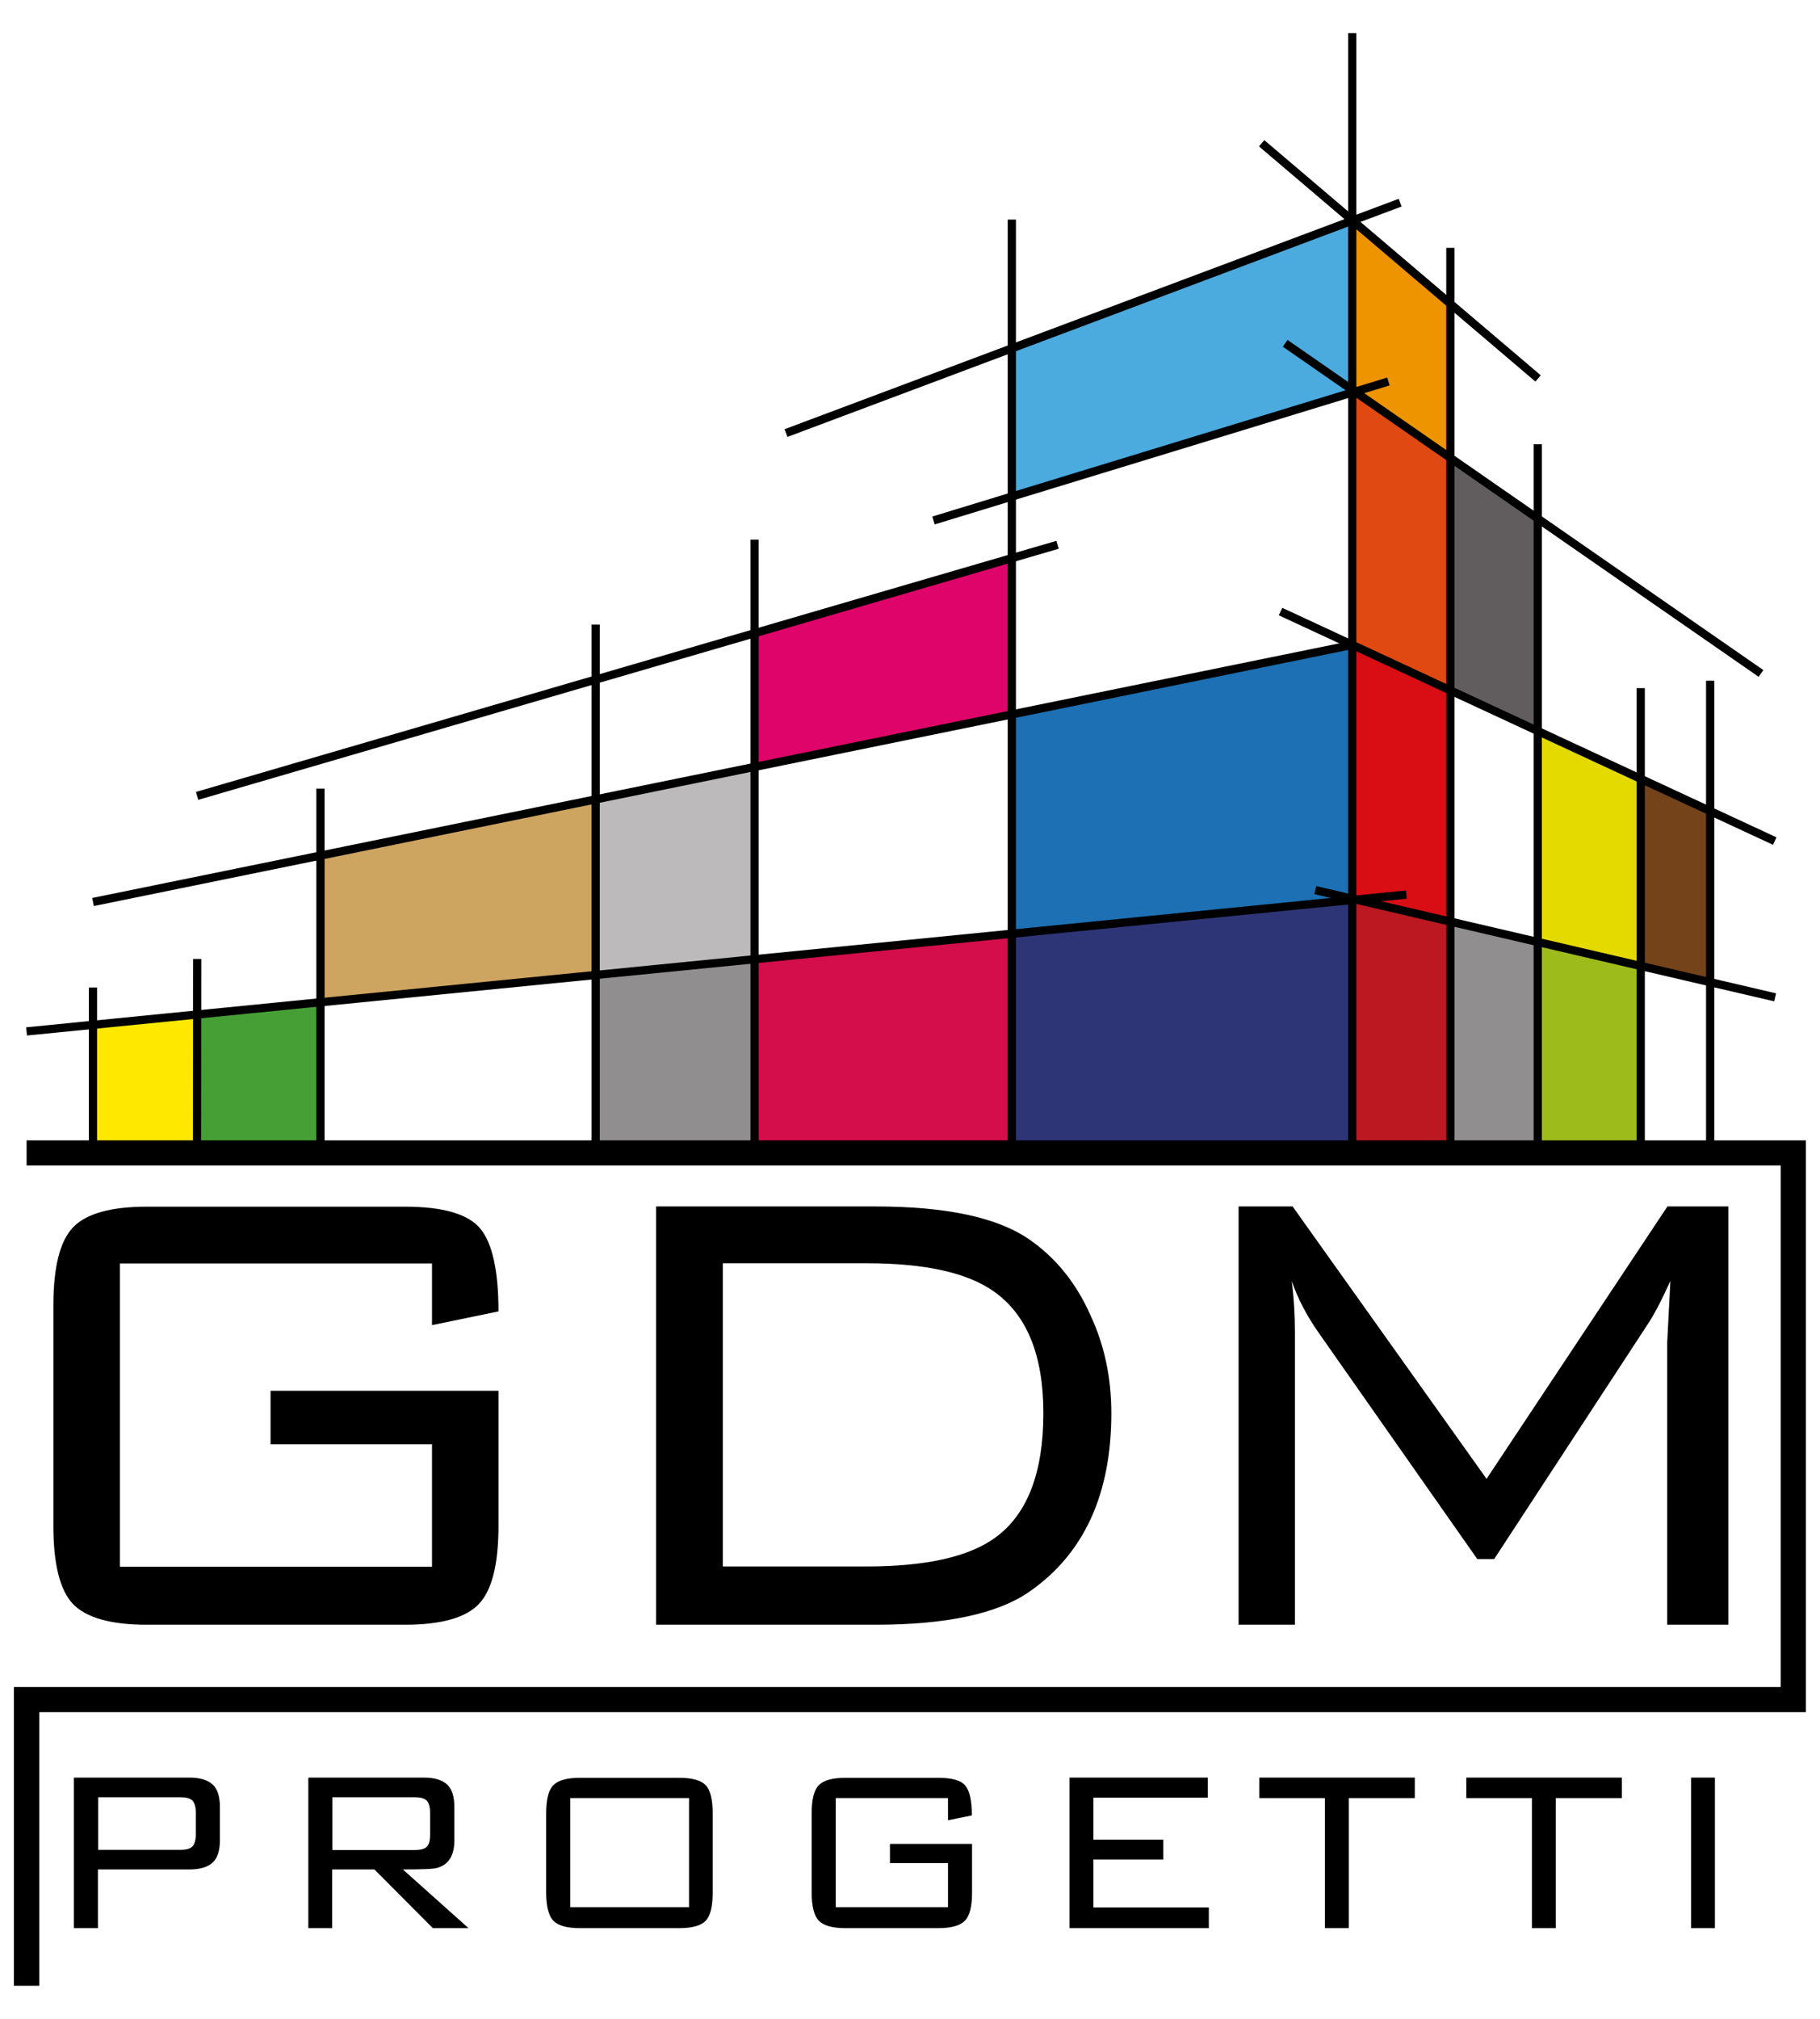 <?xml version="1.0" encoding="utf-8"?>
<!-- Generator: Adobe Illustrator 27.0.1, SVG Export Plug-In . SVG Version: 6.00 Build 0)  -->
<svg version="1.1" id="Livello_2" xmlns="http://www.w3.org/2000/svg" xmlns:xlink="http://www.w3.org/1999/xlink" x="0px" y="0px"
	 viewBox="0 0 862.4 956.2" style="enable-background:new 0 0 862.4 956.2;" xml:space="preserve">
<style type="text/css">
	.st0{fill:#4BAADE;}
	.st1{fill:#1C70B3;}
	.st2{fill:#2E3577;}
	.st3{fill:#DF046A;}
	.st4{fill:#D30E4B;}
	.st5{fill:#BCBABB;}
	.st6{fill:#918E8F;}
	.st7{fill:#CEA461;}
	.st8{fill:#469F35;}
	.st9{fill:#FFE800;}
	.st10{fill:#EE9400;}
	.st11{fill:#E04A12;}
	.st12{fill:#D90E15;}
	.st13{fill:#BC1821;}
	.st14{fill:#615D5E;}
	.st15{fill:#E4DA00;}
	.st16{fill:#9EBB1C;}
	.st17{fill:#74431A;}
	.st18{fill:none;stroke:#000000;stroke-width:1.966;}
</style>
<g>
	<polygon class="st0" points="479.9,234.6 640.8,185.5 640.8,104.5 479.9,164.7 	"/>
	<polygon class="st1" points="479.9,441.2 640.8,424.7 640.8,305.1 479.9,337.9 	"/>
	<polygon class="st2" points="479.9,544.5 640.8,544.4 640.8,424.7 479.9,441.2 	"/>
	<polygon class="st3" points="357.6,362.8 479.9,337.9 479.9,264.6 357.6,298.3 	"/>
	<polygon class="st4" points="357.6,544.7 479.9,544.5 479.9,441.2 357.6,453.7 	"/>
	<polygon class="st5" points="280.6,461.6 357.6,453.7 357.6,362.8 280.6,378.5 	"/>
	<polygon class="st6" points="280.6,544.7 357.6,544.7 357.6,453.7 280.6,461.6 	"/>
	<polygon class="st7" points="151.9,474.8 282.6,461.4 282.6,378.1 151.9,404.8 	"/>
	<polygon class="st8" points="93.4,544.9 151.9,544.9 151.9,474.8 93.4,480.8 	"/>
	<polygon class="st9" points="44.1,545 93.4,544.9 93.4,480.8 44.1,485.9 	"/>
	<polygon class="st10" points="640.8,185.3 688.1,218.1 688.1,144.5 640.8,104.3 	"/>
	<polygon class="st11" points="640.8,305 688.1,326.8 688.1,218.1 640.8,185.3 	"/>
	<polygon class="st12" points="640.8,424.6 688.1,435.6 688.1,326.8 640.8,305 	"/>
	<polygon class="st13" points="640.8,544.2 688.1,544.4 688.1,435.6 640.8,424.6 	"/>
	<polygon class="st14" points="688.1,326.8 727.5,345.1 727.5,245.4 688.1,218.1 	"/>
	<polygon class="st6" points="688.1,544.4 727.5,544.5 727.5,444.8 688.1,435.6 	"/>
	<polygon class="st15" points="727.5,444.8 778.1,456.6 778.1,368.5 727.5,345.1 	"/>
	<polygon class="st16" points="727.5,544.5 778.1,544.6 778.1,456.6 727.5,444.8 	"/>
	<polygon class="st17" points="778.1,456.6 809.6,464.2 810.4,383.8 778.1,368.5 	"/>
	<rect x="638.8" y="15.7" width="3.9" height="529"/>
	<rect x="477.5" y="104" width="3.9" height="440.5"/>
	<rect x="355.6" y="255.6" width="3.9" height="289"/>
	<rect x="280.3" y="295.8" width="3.9" height="249.8"/>
	<rect x="149.9" y="373.5" width="3.9" height="171.4"/>
	<rect x="48" y="497.5" transform="matrix(1.087843e-03 -1 1 1.087843e-03 -406.161 592.423)" width="90.8" height="3.9"/>
	<rect x="685.3" y="117.4" width="3.9" height="429.1"/>
	<rect x="726.7" y="210.4" width="3.9" height="336.1"/>
	<rect x="775.5" y="325.9" width="3.9" height="224.1"/>
	<rect x="808.4" y="322.4" width="3.9" height="224.1"/>
	<rect x="37.9" y="364.3" transform="matrix(0.98 -0.2 0.2 0.98 -66.309 75.859)" width="609" height="3.9"/>
	<path class="st18" d="M357.6,298.6"/>
	<rect x="661.2" y="37.7" transform="matrix(0.648 -0.762 0.762 0.648 139.38 548.739)" width="3.9" height="171.9"/>
	<rect x="721.9" y="214.8" transform="matrix(0.421 -0.907 0.907 0.421 107.207 855.744)" width="3.9" height="258.2"/>
	<rect x="362.7" y="148.6" transform="matrix(0.936 -0.351 0.351 0.936 -19.888 191.504)" width="310.9" height="3.9"/>
	
		<rect x="11" y="454.2" transform="matrix(0.995 -9.861483e-02 9.861483e-02 0.995 -43.332 35.709)" width="657.1" height="3.9"/>
	<rect x="437.6" y="211.5" transform="matrix(0.956 -0.292 0.292 0.956 -38.356 170.236)" width="225.5" height="3.9"/>
	<rect x="42.1" y="467.7" width="3.9" height="77.3"/>
	<rect x="719.6" y="103.9" transform="matrix(0.57 -0.822 0.822 0.57 112.282 696.497)" width="3.9" height="274.3"/>
	<rect x="85" y="315.4" transform="matrix(0.96 -0.28 0.28 0.96 -77.048 96.083)" width="424.7" height="3.9"/>
	<rect x="730" y="334.9" transform="matrix(0.227 -0.974 0.974 0.227 130.915 1058.471)" width="3.9" height="223.7"/>
	<path d="M104.2,871.6c0,5-1.2,8.5-3.5,10.6c-2.3,2.1-6,3.2-10.9,3.2H46.4v27.8H35v-71.3h54.8c4.9,0,8.5,1.1,10.9,3.2
		c2.3,2.1,3.5,5.7,3.5,10.6V871.6z M92.8,868.6v-9.9c0-2.9-0.6-4.8-1.6-5.9c-1.1-1.1-3-1.6-5.7-1.6h-39v24.9h39
		c2.7,0,4.6-0.5,5.7-1.6C92.2,873.4,92.8,871.4,92.8,868.6z"/>
	<path d="M222,913.2h-16.9l-27.7-27.8h-20v27.8h-11.3v-71.3h54.8c4.9,0,8.5,1.1,10.9,3.2c2.3,2.1,3.5,5.7,3.5,10.6v15.9
		c0,7.1-2.6,11.4-7.9,13c-1.7,0.6-7.2,0.8-16.5,0.8L222,913.2z M203.8,868.9v-10.4c0-2.8-0.6-4.7-1.6-5.7c-1.1-1.1-3-1.6-5.7-1.6
		h-39v25h39c2.7,0,4.6-0.5,5.7-1.5C203.3,873.7,203.8,871.7,203.8,868.9z"/>
	<path d="M337.7,896.4c0,6.5-1.1,11-3.3,13.3c-2.2,2.3-6.4,3.5-12.5,3.5h-47.1c-6.2,0-10.3-1.2-12.6-3.5c-2.2-2.3-3.4-6.8-3.4-13.3
		v-37.6c0-6.5,1.1-11,3.4-13.3c2.2-2.3,6.4-3.5,12.6-3.5h47.1c6.1,0,10.3,1.2,12.5,3.5c2.2,2.3,3.3,6.8,3.3,13.3V896.4z
		 M326.5,903.3v-51.7h-56.3v51.7H326.5z"/>
	<path d="M460.6,896.4c0,6.5-1.1,11-3.4,13.3s-6.4,3.5-12.6,3.5h-44c-6.2,0-10.3-1.2-12.6-3.5c-2.2-2.3-3.4-6.8-3.4-13.3v-37.6
		c0-6.5,1.1-11,3.4-13.3c2.2-2.3,6.4-3.5,12.6-3.5h44c6.5,0,10.8,1.2,12.8,3.7c2.1,2.5,3.1,7.2,3.1,14.1l-11.3,2.3v-10.5h-53.2v51.7
		h53.2v-20.9h-27.5v-9.1h38.9V896.4z"/>
	<path d="M572.8,913.2h-66v-71.3h65.5v9.5h-54.2v19.9h33.1v9.4h-33.1v22.7h54.7V913.2z"/>
	<path d="M670.3,851.6h-31.2v61.6h-11.3v-61.6h-31.1v-9.7h73.7V851.6z"/>
	<path d="M768.4,851.6h-31.2v61.6h-11.3v-61.6h-31.1v-9.7h73.7V851.6z"/>
	<path d="M812.6,913.2h-11.3v-71.3h11.3V913.2z"/>
	<path d="M236.2,722.7c0,18.2-3.1,30.5-9.3,37c-6.2,6.5-17.9,9.8-35,9.8H69.6c-17.1,0-28.7-3.3-35-9.8c-6.2-6.5-9.3-18.9-9.3-37
		V618.3c0-18.2,3.1-30.5,9.3-37c6.2-6.5,17.9-9.8,35-9.8h122.3c18.1,0,30,3.5,35.7,10.4c5.7,6.9,8.6,20,8.6,39.2l-31.5,6.5v-29.2
		H56.8v143.6h147.9v-58h-76.5v-25.3h108V722.7z"/>
	<path d="M526.6,669.3c0,38.6-13.1,66.9-39.2,84.8c-14.9,10.2-39.1,15.4-72.5,15.4h-104V571.4h104c33.2,0,57.4,5.1,72.5,15.4
		c12.7,8.7,22.5,20.7,29.3,36.1C523.3,637,526.6,652.4,526.6,669.3z M494.4,669.3c0-27.4-7.8-46.6-23.4-57.6
		c-12.7-9-32.8-13.4-60.4-13.4h-68.1v143.6h68.1c28.3,0,48.7-4.6,61.2-13.8C486.8,717.1,494.4,697.5,494.4,669.3z"/>
	<path d="M819,769.5H790V635.9l1.5-29.2c-4.2,9.2-7.9,16.4-11.4,21.5L708,738.4H700l-75.1-107.1c-5.9-8.4-10.1-16.6-12.8-24.6
		c1,7.7,1.5,15.9,1.5,24.6v138.2h-26.7V571.4h25.6l91.9,129l85.7-129H819V769.5z"/>
	<polygon points="855.7,540.1 855.7,552 855.7,552 	"/>
	<rect x="855.7" y="799" width="0" height="11.9"/>
	<polygon points="855.7,540.1 855.7,552 855.7,810.9 843.8,810.9 18.6,810.9 18.6,940.5 6.6,940.5 6.6,799 18.6,799 843.8,799 
		843.8,552 18.6,552 12.6,552 12.6,540.1 18.6,540.1 843.8,540.1 	"/>
</g>
</svg>
